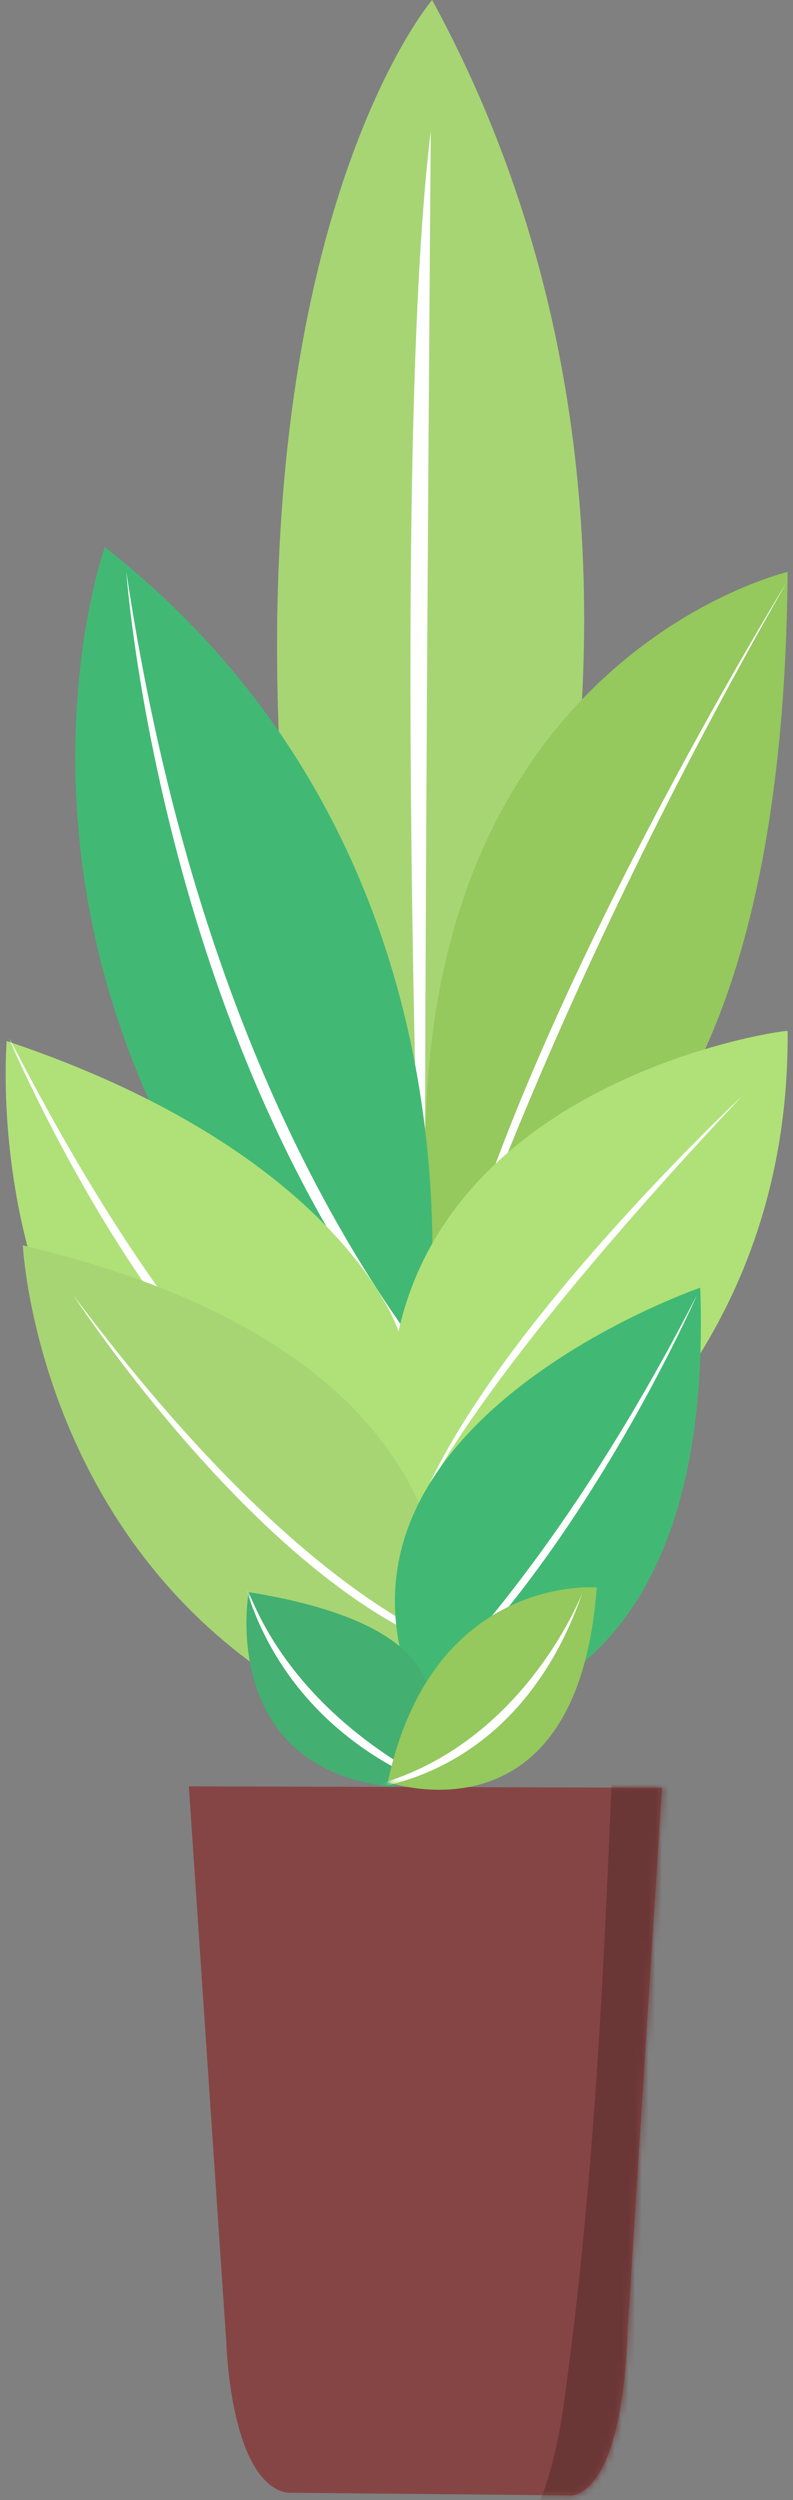 <?xml version="1.0" encoding="UTF-8"?>
<svg width="118px" height="372px" viewBox="0 0 118 372" version="1.1" xmlns="http://www.w3.org/2000/svg" xmlns:xlink="http://www.w3.org/1999/xlink">
    <rect x="0" y="0" width="118" height="372" fill="#808080" stroke="none"/>
    <!-- Generator: Sketch 50.2 (55047) - http://www.bohemiancoding.com/sketch -->
    <title>植物-棕盆绿叶</title>
    <desc>Created with Sketch.</desc>
    <defs>
        <path d="M23.3,0 C23.3,0 -12.1,41.4 4.8,153.3 L25.8,188.6 C25.8,188.6 72.7,90.7 23.3,0 Z" id="path-1"></path>
        <path d="M54.2,0.1 C54.2,0.1 -8.2,14.6 1.3,103.6 C1.3,103.6 53.4,107.9 54.2,0.1 Z" id="path-3"></path>
        <path d="M4.6,0.4 C4.6,0.4 -14.1,52.7 25.6,107.6 L51.6,127.3 C51.6,127.3 67.3,49.7 4.6,0.4 Z" id="path-5"></path>
        <path d="M70.5,1 L0.1,0.8 L5.7,83.9 C5.7,83.9 6.3,104.3 14.7,105.9 L56.6,106.3 C56.6,106.3 64.5,107.8 65.4,81.5 L70.5,1 Z" id="path-7"></path>
        <path d="M1,1.9 C1,1.9 -5.5,77 64.7,83.9 C64.7,83.9 117.7,61.1 117.2,0.4 C117.6,0.1 67.9,6.6 59.3,45.1 C59.3,45 50.8,18.6 1,1.9 Z" id="path-9"></path>
        <path d="M1,1.9 C1,1.9 -5.5,77 64.7,83.9 C64.7,83.9 117.7,61.1 117.2,0.4 C117.6,0.1 67.9,6.6 59.3,45.1 C59.3,45 50.8,18.6 1,1.9 Z" id="path-11"></path>
        <path d="M0.4,0.3 C0.4,0.3 3.1,57.3 60.3,75.4 C60.3,75.4 84.2,20.2 0.4,0.3 Z" id="path-13"></path>
        <path d="M46.2,0.6 C46.2,0.6 -16.3,22.1 5.3,64.7 C5.3,64.7 48.6,68.3 46.2,0.6 Z" id="path-15"></path>
        <path d="M1,0.9 C1,0.9 -3.7,27.2 22.5,29.9 C22.5,29.8 44.5,7.9 1,0.9 Z" id="path-17"></path>
        <path d="M31.8,0.2 C31.8,0.2 7.3,-1.9 0.7,29.2 C0.7,29.1 28.9,39.2 31.8,0.2 Z" id="path-19"></path>
    </defs>
    <g id="植物" stroke="none" stroke-width="1" fill="none" fill-rule="evenodd">
        <g id="Artboard" transform="translate(-1292, -462)">
            <g id="植物-棕盆绿叶" transform="translate(1292, 462)">
                <path d="M64.3,0 C64.3,0 28.9,41.4 45.8,153.3 L66.8,188.6 C66.8,188.6 113.7,90.7 64.3,0 Z" id="Shape" fill="#A7D574"></path>
                <g id="Clipped" transform="translate(41, 0)">
                    <mask id="mask-2" fill="white">
                        <use xlink:href="#path-1"></use>
                    </mask>
                    <g id="SVGID_1_"></g>
                    <path d="M22.3,211.6 C22.3,211.6 16.8,71.1 23.1,19.5 C23.1,19.5 21.9,170.6 22.3,211.6 Z" id="Shape" fill="#FFFFFF" mask="url(#mask-2)"></path>
                </g>
                <path d="M117.2,85.1 C117.2,85.1 54.8,99.6 64.3,188.6 C64.3,188.6 116.4,192.9 117.2,85.1 Z" id="Shape" fill="#95C85D"></path>
                <g id="Clipped" transform="translate(63, 85)">
                    <mask id="mask-4" fill="white">
                        <use xlink:href="#path-3"></use>
                    </mask>
                    <g id="SVGID_3_"></g>
                    <path d="M54.2,1.4 C54.2,1.4 14.9,65.2 3.8,110.1 C3.8,110.1 18.5,63.7 54.2,1.4 Z" id="Shape" fill="#FFFFFF" mask="url(#mask-4)"></path>
                </g>
                <path d="M15.6,81.4 C15.6,81.4 -3.1,133.7 36.6,188.6 L62.6,208.3 C62.6,208.3 78.3,130.7 15.6,81.4 Z" id="Shape" fill="#41B974"></path>
                <g id="Clipped" transform="translate(11, 81)">
                    <mask id="mask-6" fill="white">
                        <use xlink:href="#path-5"></use>
                    </mask>
                    <g id="SVGID_5_"></g>
                    <path d="M7.8,4.1 C7.8,4.1 14.8,104.6 79.9,148.6 C79.9,148.6 24.5,115.6 7.8,4.1 Z" id="Shape" fill="#FFFFFF" mask="url(#mask-6)"></path>
                </g>
                <path d="M98.5,266 L28.1,265.8 L33.7,348.9 C33.7,348.9 34.3,369.3 42.7,370.9 L84.6,371.3 C84.6,371.3 92.5,372.8 93.4,346.5 L98.5,266 Z" id="Shape" fill="#854544"></path>
                <g id="Clipped" transform="translate(28, 265)">
                    <mask id="mask-8" fill="white">
                        <use xlink:href="#path-7"></use>
                    </mask>
                    <g id="SVGID_7_"></g>
                    <path d="M64.8,-41.1 C62.5,4.6 62.1,48.8 55.8,93.3 C53.2,111.5 47,116.9 38.6,126.3 C37.9,127.1 36.1,129 36.8,131 C39.4,138.3 60.2,134 64,134 C98.6,134 111.8,107 109.4,41.6 C108.8,24.1 104.7,-12.2 93.3,-20.1 C92.9,-20.4 92.5,-20.5 92.1,-20.7 C90.8,-21.4 91,-21.2 89.9,-21.3 C80.1,-22.2 70.8,-29.3 61.1,-30.1 C60.6,-30.1 55.3,-30.1 55.3,-30.8" id="Shape" fill="#6B3736" mask="url(#mask-8)"></path>
                </g>
                <path d="M1,154.9 C1,154.9 -5.5,230 64.7,236.9 C64.7,236.9 117.7,214.1 117.2,153.4 C117.6,153.1 67.9,159.6 59.3,198.1 C59.3,198 50.8,171.6 1,154.9 Z" id="Shape" fill="#AFE178"></path>
                <g id="Group" transform="translate(0, 153)">
                    <g id="Clipped">
                        <mask id="mask-10" fill="white">
                            <use xlink:href="#path-9"></use>
                        </mask>
                        <g id="SVGID_9_"></g>
                        <path d="M110.4,10.1 C110.4,10.1 72.9,45.2 62.5,71 C62.6,70.9 68.7,54.5 110.4,10.1 Z" id="Shape" fill="#FFFFFF" mask="url(#mask-10)"></path>
                    </g>
                    <g id="Clipped">
                        <mask id="mask-12" fill="white">
                            <use xlink:href="#path-11"></use>
                        </mask>
                        <g id="SVGID_9_"></g>
                        <path d="M0.8,0.3 C0.8,0.3 28.6,67.2 62.6,70.9 C62.6,70.9 38.3,73.9 0.8,0.3 Z" id="Shape" fill="#FFFFFF" mask="url(#mask-12)"></path>
                    </g>
                </g>
                <path d="M3.4,185.3 C3.4,185.3 6.1,242.3 63.3,260.4 C63.3,260.4 87.2,205.2 3.4,185.3 Z" id="Shape" fill="#A7D574"></path>
                <g id="Clipped" transform="translate(3, 185)">
                    <mask id="mask-14" fill="white">
                        <use xlink:href="#path-13"></use>
                    </mask>
                    <g id="SVGID_11_"></g>
                    <path d="M7.9,7.7 C7.9,7.7 42.3,60.6 73.8,62.6 C73.8,62.6 48.9,62.5 7.9,7.7 Z" id="Shape" fill="#FFFFFF" mask="url(#mask-14)"></path>
                </g>
                <path d="M104.2,191.6 C104.2,191.6 41.7,213.1 63.3,255.7 C63.3,255.7 106.6,259.3 104.2,191.6 Z" id="Shape" fill="#41B974"></path>
                <g id="Clipped" transform="translate(58, 191)">
                    <mask id="mask-16" fill="white">
                        <use xlink:href="#path-15"></use>
                    </mask>
                    <g id="SVGID_13_"></g>
                    <path d="M45.7,1.7 C45.7,1.7 25.5,48 -2.9,68.3 C-2.9,68.3 21,50 45.7,1.7 Z" id="Shape" fill="#FFFFFF" mask="url(#mask-16)"></path>
                </g>
                <path d="M37,236.9 C37,236.9 32.3,263.2 58.5,265.9 C58.5,265.8 80.5,243.9 37,236.9 Z" id="Shape" fill="#43AF71"></path>
                <g id="Clipped" transform="translate(36, 236)">
                    <mask id="mask-18" fill="white">
                        <use xlink:href="#path-17"></use>
                    </mask>
                    <g id="SVGID_15_"></g>
                    <path d="M30.4,30.3 C30.4,30.3 3.4,23 -1.1,-7.2 C-1.1,-7.2 0.3,15.2 30.4,30.3 Z" id="Shape" fill="#FFFFFF" mask="url(#mask-18)"></path>
                </g>
                <path d="M88.8,236.2 C88.8,236.2 64.3,234.1 57.7,265.2 C57.7,265.1 85.9,275.2 88.8,236.2 Z" id="Shape" fill="#95C85D"></path>
                <g id="Clipped" transform="translate(57, 236)">
                    <mask id="mask-20" fill="white">
                        <use xlink:href="#path-19"></use>
                    </mask>
                    <g id="SVGID_17_"></g>
                    <path d="M-4,30.3 C-4,30.3 19.6,30.1 29.7,0.9 C29.7,0.9 20.4,25.4 -4,30.3 Z" id="Shape" fill="#FFFFFF" mask="url(#mask-20)"></path>
                </g>
            </g>
        </g>
    </g>
</svg>